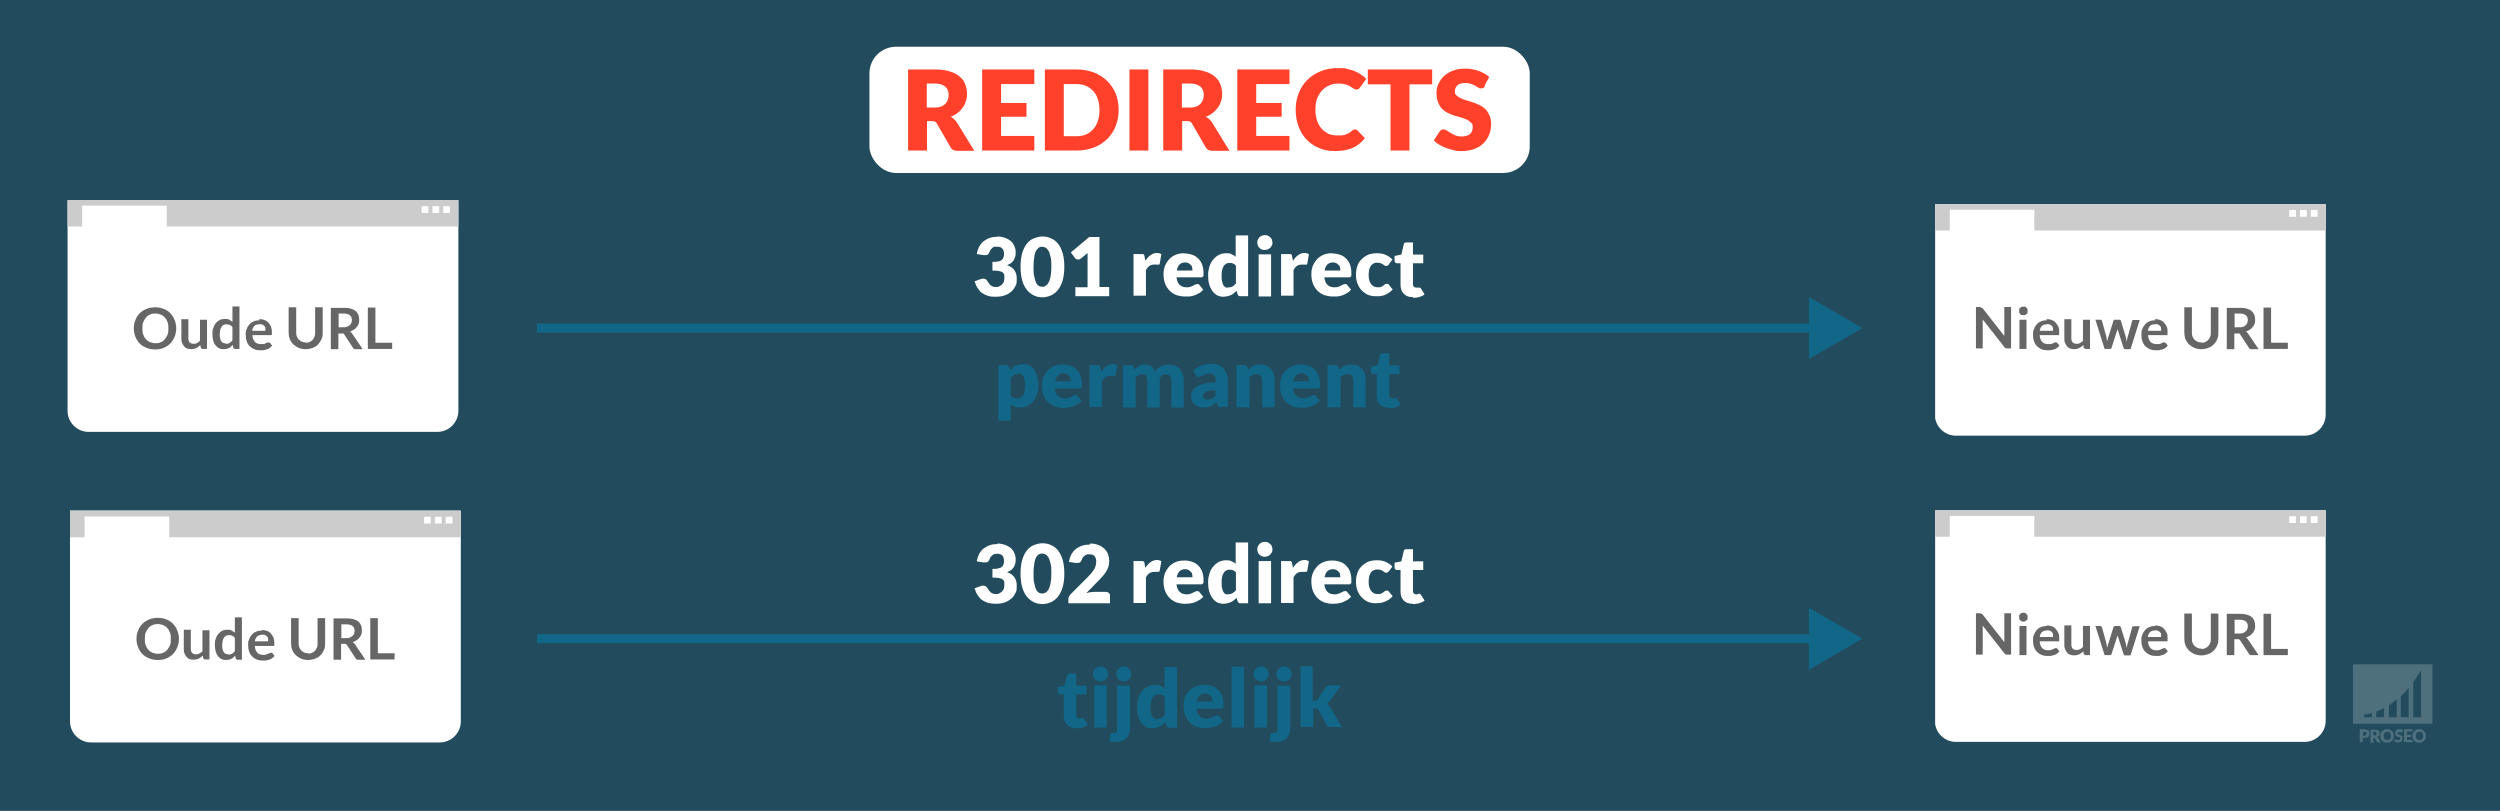 <?xml version="1.0" encoding="UTF-8"?> <svg xmlns="http://www.w3.org/2000/svg" xmlns:xlink="http://www.w3.org/1999/xlink" id="Layer_1" version="1.1" viewBox="0 0 925 300"><rect x="0" y="0" width="925" height="300" fill="#333333" stroke="none"/><defs><style> .st0 { stroke: #126688; stroke-miterlimit: 10; stroke-width: 3.3px; } .st0, .st1 { fill: none; } .st2 { opacity: .5; } .st2, .st3 { fill: #126688; } .st2, .st4 { isolation: isolate; } .st5, .st4 { fill: #fff; } .st6, .st4 { opacity: .2; } .st7 { clip-path: url(#clippath-1); } .st8 { fill: #666; } .st9 { clip-path: url(#clippath-3); } .st10 { fill: #ccc; } .st11 { clip-path: url(#clippath-2); } .st12 { clip-path: url(#clippath); } .st13 { fill: #ff412b; } </style><clipPath id="clippath"><rect class="st1" x="25" y="74.1" width="144.6" height="85.7"></rect></clipPath><clipPath id="clippath-1"><rect class="st1" x="716" y="75.5" width="144.6" height="85.7"></rect></clipPath><clipPath id="clippath-2"><rect class="st1" x="25.9" y="189" width="144.6" height="85.7"></rect></clipPath><clipPath id="clippath-3"><rect class="st1" x="716" y="188.8" width="144.6" height="85.7"></rect></clipPath></defs><g id="bg"><rect class="st2" width="925" height="300"></rect></g><g id="watermerk"><g><path class="st4" d="M870.6,245.8v22h29.4v-22h-29.4ZM877.6,265.4h-2.9v-1s1.1,0,2.9-.6v1.6ZM882.1,265.4h-2.9v-2.1c.9-.3,1.9-.8,2.9-1.3v3.4ZM886.8,265.4h-2.9v-4.5c1-.6,1.9-1.3,2.9-2.1v6.5h0ZM891.2,265.4h-2.9v-7.8c1-.9,2-1.9,2.9-3v10.9h0ZM895.8,265.4h-2.9v-13c1-1.4,2-2.9,2.9-4.5v17.5Z"></path><g class="st6"><path class="st5" d="M874.8,269.9c.3,0,.6,0,.9.1.2,0,.4.2.6.3s.3.3.3.5,0,.4,0,.6,0,.5,0,.7c0,.2-.2.4-.3.5-.2.1-.4.3-.6.3s-.5.1-.9.1h-.6v1.6h-1.1v-4.8h1.7,0ZM874.8,272.2c.3,0,.5,0,.6-.2,0-.1.2-.3.2-.6s0-.2,0-.3c0,0,0-.2,0-.2,0,0-.2-.1-.3-.1h-1v1.5h.6Z"></path><path class="st5" d="M880.9,274.7h-1c-.2,0-.3,0-.4-.2l-.8-1.4s0-.1,0-.1h-.5v1.8h-1.1v-4.8h1.5c.3,0,.6,0,.9.1.2,0,.4.2.6.3s.3.3.3.4c0,.2,0,.4,0,.6v.4c0,.1,0,.3-.2.4,0,.1-.2.2-.3.3,0,0-.3.2-.4.2,0,0,0,0,.2.1,0,0,0,.1.2.2l1,1.7ZM878.6,272.1h.4c0,0,.2,0,.3-.2s0-.1,0-.2v-.3c0-.2,0-.4-.2-.5,0-.1-.3-.2-.6-.2h-.4v1.4h.4Z"></path><path class="st5" d="M885.7,272.3c0,.3,0,.7-.2,1,0,.3-.3.6-.5.8-.2.2-.5.4-.8.5s-.6.2-1,.2-.7,0-1-.2c-.3-.1-.6-.3-.8-.5s-.4-.5-.5-.8-.2-.6-.2-1,0-.7.2-1c0-.3.3-.6.5-.8s.5-.4.8-.5.6-.2,1-.2.7,0,1,.2c.3.1.6.3.8.5s.4.5.5.8.2.6.2,1ZM884.6,272.3v-.6c0-.2,0-.3-.3-.5,0-.1-.3-.2-.4-.3-.2,0-.4-.1-.6-.1s-.4,0-.6.1c-.2,0-.3.2-.4.3,0,.1-.2.3-.3.5s0,.4,0,.6v.6c0,.2,0,.3.3.5,0,.1.3.2.4.3.2,0,.4.1.6.1s.4,0,.6-.1c.2,0,.3-.2.4-.3,0-.1.2-.3.3-.5v-.6Z"></path><path class="st5" d="M888.7,270.9h0c0,.2,0,.1,0,.1h-.2s0,0-.2-.1c0,0-.2,0-.2-.1h-.3c-.2,0-.4,0-.5.1s-.2.2-.2.4v.2s0,.1.2.2c0,0,.2,0,.3.1s.3,0,.4.1c0,0,.3.1.4.2,0,0,.2.1.3.2,0,0,.2.2.2.4v.5c0,.2,0,.4,0,.6,0,.2-.2.4-.3.5s-.3.3-.5.3-.5.1-.7.1h-.5c-.2,0-.3,0-.4-.1,0,0-.3-.1-.4-.2,0,0-.2-.2-.3-.3l.3-.5h.4q.1,0,.2.1s.2,0,.3.1h.4c.2,0,.4,0,.5-.1,0,0,.2-.2.2-.4v-.3s0-.1-.2-.2c0,0-.2,0-.3-.1,0,0-.3,0-.4-.1,0,0-.3,0-.4-.2s-.2-.1-.3-.2-.2-.2-.2-.4v-.6c0-.3,0-.4,0-.5,0-.2.2-.3.3-.5,0-.1.3-.2.5-.3s.4-.1.7-.1h.4c0,0,.3,0,.4.1,0,0,.2,0,.3.2,0,0,.2.1.3.2l-.3.5h0Z"></path><path class="st5" d="M890.6,270.8v1.1h1.5v.8h-1.5v1.1h2v.8h-3.1v-4.8h3.1v.8h-2v.2Z"></path><path class="st5" d="M897.6,272.3c0,.3,0,.7-.2,1,0,.3-.3.6-.5.8-.2.2-.5.4-.8.5s-.6.2-1,.2-.7,0-1-.2c-.3-.1-.6-.3-.8-.5s-.4-.5-.5-.8-.2-.6-.2-1,0-.7.2-1c0-.3.3-.6.5-.8s.5-.4.8-.5.6-.2,1-.2.7,0,1,.2c.3.1.6.3.8.5s.4.5.5.8.2.6.2,1ZM896.5,272.3v-.6c0-.2,0-.3-.3-.5,0-.1-.3-.2-.4-.3-.2,0-.4-.1-.6-.1s-.4,0-.6.1c-.2,0-.3.2-.4.3,0,.1-.2.3-.3.5s0,.4,0,.6v.6c0,.2,0,.3.3.5,0,.1.3.2.4.3.2,0,.4.1.6.1s.4,0,.6-.1c.2,0,.3-.2.4-.3,0-.1.2-.3.3-.5v-.6Z"></path></g></g></g><g><g class="st12"><g><path class="st5" d="M152.5,114c.4.4.4,1.1,0,1.5s-1.1.4-1.5,0-.4-1.1,0-1.5,1.1-.4,1.5,0h0"></path><path class="st5" d="M161.8,159.8H32.8c-4.3,0-7.8-3.5-7.8-7.8v-78h144.6v78c0,4.3-3.5,7.8-7.8,7.8"></path><polygon class="st10" points="25 74.1 25 83.8 30.4 83.8 30.4 76.1 61.7 76.1 61.7 83.8 169.6 83.8 169.6 74.1 25 74.1"></polygon><rect class="st5" x="156" y="76.3" width="2.5" height="2.5"></rect><rect class="st5" x="160" y="76.3" width="2.5" height="2.5"></rect><rect class="st5" x="164" y="76.3" width="2.5" height="2.5"></rect></g></g><g><path class="st8" d="M65.2,121.5c0,1.1-.2,2.2-.6,3.1-.4,1-.9,1.8-1.6,2.5-.7.7-1.5,1.2-2.4,1.6s-2,.6-3.2.6-2.2-.2-3.2-.6c-1-.4-1.8-.9-2.5-1.6s-1.2-1.5-1.6-2.5c-.4-1-.6-2-.6-3.1s.2-2.2.6-3.1c.4-1,.9-1.8,1.6-2.5.7-.7,1.5-1.2,2.5-1.6s2-.6,3.2-.6,2.2.2,3.2.6,1.8.9,2.4,1.6c.7.7,1.2,1.5,1.6,2.5s.6,2,.6,3.1ZM62.3,121.5c0-.8,0-1.6-.3-2.3s-.5-1.2-1-1.7c-.4-.5-.9-.8-1.5-1.1-.6-.2-1.3-.4-2-.4s-1.4,0-2,.4c-.6.2-1.1.6-1.5,1.1s-.7,1-1,1.7-.3,1.4-.3,2.3,0,1.6.3,2.3.5,1.2,1,1.7c.4.5.9.8,1.5,1.1.6.2,1.3.4,2,.4s1.4,0,2-.4c.6-.2,1.1-.6,1.5-1.1s.7-1,1-1.7.3-1.4.3-2.3Z"></path><path class="st8" d="M69.7,118.3v6.9c0,.7.2,1.2.5,1.5s.8.5,1.4.5.9,0,1.3-.3c.4-.2.8-.5,1.1-.8v-7.8h2.6v10.8h-1.6c-.3,0-.6-.2-.7-.5l-.2-.9c-.2.2-.5.4-.7.6s-.5.3-.8.5c-.3.1-.6.2-.9.3-.3,0-.7.1-1,.1-.6,0-1.1-.1-1.6-.3s-.8-.5-1.1-.9-.5-.8-.7-1.3-.2-1.1-.2-1.7v-6.9h2.6v.2Z"></path><path class="st8" d="M87,129.1c-.3,0-.6-.2-.7-.5l-.2-1c-.2.3-.5.5-.7.7s-.5.4-.8.5-.6.3-.9.3-.7.1-1.1.1c-.6,0-1.1-.1-1.6-.4-.5-.2-.9-.6-1.3-1.1s-.6-1-.8-1.7c-.2-.7-.3-1.5-.3-2.4s0-1.5.3-2.2c.2-.7.5-1.3.9-1.8s.9-.9,1.5-1.2,1.2-.4,1.9-.4,1.1,0,1.6.3c.4.2.8.5,1.2.8v-5.7h2.6v15.7h-1.6ZM83.5,127.2c.5,0,1,0,1.4-.3.4-.2.7-.5,1.1-1v-4.9c-.3-.4-.6-.6-1-.8-.3,0-.7-.2-1.1-.2s-.8,0-1.1.2c-.3,0-.6.4-.8.7-.2.3-.4.7-.5,1.1,0,.5-.2,1-.2,1.6s0,1.2.2,1.6c0,.4.2.8.4,1.1.2.3.4.5.7.6.3,0,.6.2.9.2h0Z"></path><path class="st8" d="M95.9,118.1c.7,0,1.3,0,1.9.3.6.2,1.1.5,1.5,1,.4.4.7.9,1,1.5.2.6.3,1.3.3,2.1s0,.4,0,.5v.3l-.2.2h-7c0,1.1.4,1.9.9,2.5.5.5,1.2.8,2.1.8s.8,0,1.1,0,.6-.2.8-.3c.2,0,.4-.2.6-.3.2,0,.3,0,.5,0h.3l.2.2.8,1c-.3.3-.6.6-1,.9s-.7.4-1.1.5-.8.2-1.2.3h-1.2c-.8,0-1.5-.1-2.1-.4-.6-.2-1.2-.6-1.7-1.1-.5-.5-.9-1.1-1.1-1.8-.3-.7-.4-1.6-.4-2.5s0-1.4.4-2.1c.2-.7.6-1.2,1-1.7s1-.9,1.6-1.1c.6-.3,1.4-.4,2.2-.4l-.2-.2ZM95.9,120c-.8,0-1.4.2-1.8.6s-.7,1-.8,1.8h4.9c0-.3,0-.7,0-1,0-.3-.2-.6-.4-.8s-.4-.4-.7-.5c-.3,0-.6-.2-1-.2h0Z"></path><path class="st8" d="M113.1,126.8c.5,0,1,0,1.5-.3.4-.2.8-.4,1.1-.8.3-.3.5-.7.7-1.2s.2-1,.2-1.6v-9.2h2.8v9.2c0,.9,0,1.7-.4,2.5s-.7,1.4-1.3,2c-.5.6-1.2,1-2,1.3s-1.7.5-2.6.5-1.9-.2-2.6-.5-1.4-.8-2-1.3c-.5-.6-1-1.2-1.3-2s-.4-1.6-.4-2.5v-9.2h2.8v9.1c0,.6,0,1.1.2,1.6s.4.9.7,1.2.7.6,1.1.8c.4.2.9.3,1.5.3h0Z"></path><path class="st8" d="M125.2,123.2v6h-2.8v-15.3h4.7c1,0,1.9,0,2.7.3.7.2,1.4.5,1.8.9.5.4.8.9,1,1.4s.3,1.1.3,1.8,0,1-.2,1.5-.4.9-.7,1.2c-.3.4-.6.7-1.1,1-.4.3-.9.5-1.4.7.4.2.7.5.9.9l3.8,5.6h-2.6c-.2,0-.5,0-.6-.1-.2,0-.3-.2-.4-.4l-3.2-4.9c0-.2-.3-.3-.4-.4s-.4,0-.6,0h-1.2ZM125.2,121.1h1.8c.5,0,1,0,1.4-.2s.7-.3,1-.6c.3-.2.4-.5.6-.8.1-.3.2-.7.2-1.1,0-.8-.3-1.4-.8-1.8s-1.3-.6-2.3-.6h-1.8v5.1h0Z"></path><path class="st8" d="M139,126.8h6.1v2.3h-9v-15.3h2.8v12.9h0Z"></path></g></g><g class="st7"><g><path class="st5" d="M843.5,115.4c.4.4.4,1.1,0,1.5s-1.1.4-1.5,0-.4-1.1,0-1.5,1.1-.4,1.5,0h0"></path><path class="st5" d="M852.8,161.2h-129.1c-4.3,0-7.8-3.5-7.8-7.8v-78h144.6v78c0,4.3-3.5,7.8-7.8,7.8"></path><polygon class="st10" points="716 75.5 716 85.3 721.4 85.3 721.4 77.6 752.7 77.6 752.7 85.3 860.6 85.3 860.6 75.5 716 75.5"></polygon><rect class="st5" x="847" y="77.7" width="2.5" height="2.5"></rect><rect class="st5" x="851" y="77.7" width="2.5" height="2.5"></rect><rect class="st5" x="855" y="77.7" width="2.5" height="2.5"></rect></g></g><g><path class="st8" d="M733,113.9h.2s0,0,.2,0,0,0,.2.2l8,10.2v-10.7h2.5v15.3h-1.5c-.2,0-.4,0-.6-.1,0,0-.3-.2-.4-.4l-8-10.2v10.7h-2.5v-15.3h1.8v.2Z"></path><path class="st8" d="M750.2,115.1c0,.2,0,.4,0,.6,0,.2-.2.4-.4.5s-.3.3-.5.4c-.2,0-.4,0-.7,0s-.4,0-.6,0-.4-.2-.5-.4c0,0-.3-.3-.4-.5,0-.2,0-.4,0-.6s0-.5,0-.7c0-.2.2-.4.4-.5,0,0,.3-.3.5-.4.2,0,.4,0,.6,0s.5,0,.7,0c.2,0,.4.2.5.4s.3.3.4.5c0,.2,0,.4,0,.7ZM749.8,118.3v10.8h-2.6v-10.8h2.6Z"></path><path class="st8" d="M757.2,118.1c.7,0,1.3,0,1.9.3.6.2,1.1.5,1.5,1,.4.4.7.9,1,1.5s.3,1.3.3,2.1,0,.4,0,.5v.3s0,0-.2.2-.2,0-.3,0h-6.7c0,1.1.4,1.9.9,2.5.5.5,1.2.8,2.1.8s.8,0,1.1,0,.6-.2.8-.3c.2,0,.4-.2.6-.3s.3,0,.5,0h.3s0,0,.2.2l.8,1c-.3.3-.6.6-1,.9s-.7.4-1.1.5l-1.2.3h-1.2c-.8,0-1.5-.1-2.1-.4-.6-.2-1.2-.6-1.7-1.1-.5-.5-.9-1.1-1.1-1.8-.3-.7-.4-1.6-.4-2.5s0-1.4.4-2.1c.2-.7.6-1.2,1-1.7s1-.9,1.6-1.1c.6-.3,1.4-.4,2.2-.4l-.2-.2ZM757.3,120c-.8,0-1.4.2-1.8.6-.4.4-.7,1-.8,1.8h4.9c0-.3,0-.7,0-1,0-.3-.2-.6-.4-.8-.2-.2-.4-.4-.7-.5s-.6-.2-1-.2h-.1Z"></path><path class="st8" d="M766.4,118.3v6.9c0,.7.2,1.2.5,1.5s.8.5,1.4.5.9,0,1.3-.3c.4-.2.8-.5,1.1-.8v-7.8h2.6v10.8h-1.6c-.3,0-.6-.2-.7-.5l-.2-.9c-.2.2-.5.4-.7.6s-.5.3-.8.5c-.3.1-.6.2-.9.3-.3,0-.7.1-1,.1-.6,0-1.1-.1-1.6-.3s-.8-.5-1.1-.9-.5-.8-.7-1.3-.2-1.1-.2-1.7v-6.9h2.6v.2Z"></path><path class="st8" d="M774.8,118.3h2.1c.2,0,.4,0,.5,0,0,0,.2.2.3.3l1.6,5.8c0,.3.2.6.2.9s0,.6.2.9c0-.3.2-.6.2-.9s.2-.6.3-.9l1.8-5.8c0,0,0-.3.3-.3s.3,0,.4,0h1.2c.2,0,.3,0,.5,0,0,0,.2.2.3.3l1.8,5.9c0,.3.2.6.2.9s0,.6.2.9c0-.3,0-.6.2-.9,0-.3,0-.6.2-.9l1.6-5.8c0,0,0-.3.3-.3s.3,0,.5,0h2l-3.4,10.8h-2.1c-.2,0-.4-.2-.5-.5l-2-6.3c0-.2,0-.4-.2-.6s0-.4,0-.6c0,.2,0,.4,0,.6,0,.2,0,.4-.2.6l-2,6.2c0,.3-.3.5-.6.5h-2l-3.4-10.8h-.3Z"></path><path class="st8" d="M797.3,118.1c.7,0,1.3,0,1.9.3.6.2,1.1.5,1.5,1,.4.4.7.9,1,1.5s.3,1.3.3,2.1,0,.4,0,.5v.3s0,0-.2.2-.2,0-.3,0h-6.7c0,1.1.4,1.9.9,2.5.5.5,1.2.8,2.1.8s.8,0,1.1,0,.6-.2.8-.3c.2,0,.4-.2.6-.3s.3,0,.5,0h.3s0,0,.2.2l.8,1c-.3.3-.6.6-1,.9s-.7.4-1.1.5l-1.2.3h-1.2c-.8,0-1.5-.1-2.1-.4-.6-.2-1.2-.6-1.7-1.1-.5-.5-.9-1.1-1.1-1.8-.3-.7-.4-1.6-.4-2.5s0-1.4.4-2.1c.2-.7.6-1.2,1-1.7s1-.9,1.6-1.1c.6-.3,1.4-.4,2.2-.4l-.2-.2ZM797.3,120c-.8,0-1.4.2-1.8.6-.4.4-.7,1-.8,1.8h4.9c0-.3,0-.7,0-1,0-.3-.2-.6-.4-.8-.2-.2-.4-.4-.7-.5s-.6-.2-1-.2h-.1Z"></path><path class="st8" d="M814.5,126.8c.5,0,1,0,1.5-.3.4-.2.8-.4,1.1-.8s.5-.7.7-1.2.2-1,.2-1.6v-9.2h2.8v9.2c0,.9,0,1.7-.4,2.5-.3.8-.7,1.4-1.3,2s-1.2,1-2,1.3-1.7.5-2.6.5-1.9-.2-2.6-.5-1.4-.8-2-1.3c-.5-.6-1-1.2-1.3-2s-.4-1.6-.4-2.5v-9.2h2.8v9.1c0,.6,0,1.1.2,1.6s.4.9.7,1.2.7.6,1.1.8.9.3,1.5.3h0Z"></path><path class="st8" d="M826.7,123.2v6h-2.8v-15.3h4.7c1,0,1.9,0,2.7.3.7.2,1.4.5,1.8.9.5.4.8.9,1,1.4s.3,1.1.3,1.8,0,1-.2,1.5-.4.9-.7,1.2c-.3.4-.6.7-1.1,1s-.9.5-1.4.7c.4.2.7.5.9.9l3.8,5.6h-2.6c-.2,0-.5,0-.6-.1-.2,0-.3-.2-.4-.4l-3.2-4.9c0-.2-.3-.3-.4-.4s-.4,0-.6,0h-1.2ZM826.7,121.1h1.8c.5,0,1,0,1.4-.2.4,0,.7-.3,1-.6.3-.2.4-.5.6-.8,0-.3.2-.7.2-1.1,0-.8-.3-1.4-.8-1.8s-1.3-.6-2.3-.6h-1.8v5.1h-.1Z"></path><path class="st8" d="M840.4,126.8h6.1v2.3h-9v-15.3h2.8v12.9h.1Z"></path></g><g class="st11"><g><path class="st5" d="M153.4,228.9c.4.4.4,1.1,0,1.5s-1.1.4-1.5,0-.4-1.1,0-1.5,1.1-.4,1.5,0h0"></path><path class="st5" d="M162.7,274.7H33.7c-4.3,0-7.8-3.5-7.8-7.8v-78h144.6v78c0,4.3-3.5,7.8-7.8,7.8"></path><polygon class="st10" points="25.9 189 25.9 198.8 31.3 198.8 31.3 191.1 62.6 191.1 62.6 198.8 170.5 198.8 170.5 189 25.9 189"></polygon><rect class="st5" x="156.9" y="191.2" width="2.5" height="2.5"></rect><rect class="st5" x="160.9" y="191.2" width="2.5" height="2.5"></rect><rect class="st5" x="164.9" y="191.2" width="2.5" height="2.5"></rect></g></g><g><path class="st8" d="M66.2,236.4c0,1.1-.2,2.2-.6,3.1-.4,1-.9,1.8-1.6,2.5-.7.7-1.5,1.2-2.4,1.6s-2,.6-3.2.6-2.2-.2-3.2-.6c-1-.4-1.8-.9-2.5-1.6-.7-.7-1.2-1.5-1.6-2.5-.4-1-.6-2-.6-3.1s.2-2.2.6-3.1c.4-1,.9-1.8,1.6-2.5.7-.7,1.5-1.2,2.5-1.6,1-.4,2-.6,3.2-.6s2.2.2,3.2.6,1.8.9,2.4,1.6c.7.7,1.2,1.5,1.6,2.5s.6,2,.6,3.1ZM63.2,236.4c0-.8,0-1.6-.3-2.3s-.5-1.2-1-1.7c-.4-.5-.9-.8-1.5-1.1-.6-.2-1.3-.4-2-.4s-1.4.1-2,.4c-.6.2-1.1.6-1.5,1.1s-.7,1-1,1.7-.3,1.4-.3,2.3,0,1.6.3,2.3.5,1.2,1,1.7c.4.5.9.8,1.5,1.1.6.2,1.3.4,2,.4s1.4-.1,2-.4c.6-.2,1.1-.6,1.5-1.1s.7-1,1-1.7.3-1.4.3-2.3Z"></path><path class="st8" d="M70.6,233.2v6.9c0,.7.2,1.2.5,1.5s.8.5,1.4.5.9-.1,1.3-.3.8-.5,1.1-.8v-7.8h2.6v10.8h-1.6c-.3,0-.6-.2-.7-.5l-.2-.9c-.2.2-.5.4-.7.6-.2.2-.5.3-.8.5-.3.1-.6.2-.9.3-.3,0-.7.1-1,.1-.6,0-1.1-.1-1.6-.3s-.8-.5-1.1-.9-.5-.8-.7-1.3-.2-1.1-.2-1.7v-6.9h2.6v.2Z"></path><path class="st8" d="M87.9,244.1c-.3,0-.6-.2-.7-.5l-.2-1c-.2.3-.5.5-.7.7s-.5.4-.8.5-.6.3-.9.3-.7.1-1.1.1c-.6,0-1.1-.1-1.6-.4-.5-.2-.9-.6-1.3-1.1s-.6-1-.8-1.7c-.2-.7-.3-1.5-.3-2.4s0-1.5.3-2.2c.2-.7.5-1.3.9-1.8s.9-.9,1.5-1.2,1.2-.4,1.9-.4,1.1,0,1.6.3c.4.2.8.5,1.2.8v-5.7h2.6v15.7h-1.6ZM84.4,242.2c.5,0,1-.1,1.4-.3s.7-.5,1.1-1v-4.9c-.3-.4-.6-.6-1-.8-.3-.1-.7-.2-1.1-.2s-.8,0-1.1.2c-.3.1-.6.4-.8.7-.2.3-.4.7-.5,1.1,0,.5-.2,1-.2,1.6s0,1.2.2,1.6c0,.4.2.8.4,1.1.2.3.4.5.7.6.3.1.6.2.9.2h0Z"></path><path class="st8" d="M96.8,233.1c.7,0,1.3.1,1.9.3s1.1.5,1.5,1c.4.4.7.9,1,1.5.2.6.3,1.3.3,2.1s0,.4,0,.5v.3s0,.1-.2.2h-7c0,1.1.4,1.9.9,2.5.5.5,1.2.8,2.1.8s.8,0,1.1-.1.6-.2.8-.3c.2-.1.4-.2.6-.3.2,0,.3-.1.5-.1h.3s0,.1.2.2l.8,1c-.3.3-.6.6-1,.9s-.7.4-1.1.5-.8.2-1.2.3h-1.2c-.8,0-1.5-.1-2.1-.4-.6-.2-1.2-.6-1.7-1.1s-.9-1.1-1.1-1.8c-.3-.7-.4-1.6-.4-2.5s0-1.4.4-2.1c.2-.7.6-1.2,1-1.7s1-.9,1.6-1.1c.6-.3,1.4-.4,2.2-.4l-.2-.2ZM96.9,234.9c-.8,0-1.4.2-1.8.6-.4.4-.7,1-.8,1.8h4.9c0-.3,0-.7,0-1,0-.3-.2-.6-.4-.8-.2-.2-.4-.4-.7-.5-.3-.1-.6-.2-1-.2h0Z"></path><path class="st8" d="M114,241.8c.5,0,1,0,1.5-.3.4-.2.8-.4,1.1-.8.3-.3.5-.7.7-1.2s.2-1,.2-1.6v-9.2h2.8v9.2c0,.9,0,1.7-.4,2.5s-.7,1.4-1.3,2c-.5.6-1.2,1-2,1.3s-1.7.5-2.6.5-1.9-.2-2.6-.5-1.4-.8-2-1.3c-.5-.6-1-1.2-1.3-2s-.4-1.6-.4-2.5v-9.2h2.8v9.1c0,.6,0,1.1.2,1.6s.4.9.7,1.2.7.6,1.1.8.9.3,1.5.3h0Z"></path><path class="st8" d="M126.2,238.1v6h-2.8v-15.3h4.7c1,0,1.9.1,2.7.3.7.2,1.4.5,1.8.9.5.4.8.9,1,1.4s.3,1.1.3,1.8,0,1-.2,1.5-.4.9-.7,1.2c-.3.4-.6.7-1.1,1-.4.3-.9.5-1.4.7.4.2.7.5.9.9l3.8,5.6h-2.6c-.2,0-.5,0-.6-.1-.2,0-.3-.2-.4-.4l-3.2-4.9c-.1-.2-.3-.3-.4-.4s-.4-.1-.6-.1h-1.2ZM126.2,236.1h1.8c.5,0,1,0,1.4-.2s.7-.3,1-.6c.3-.2.4-.5.6-.8.1-.3.2-.7.2-1.1,0-.8-.3-1.4-.8-1.8-.5-.4-1.3-.6-2.3-.6h-1.8v5.1h0Z"></path><path class="st8" d="M139.9,241.7h6.1v2.3h-9v-15.3h2.8v12.9h0Z"></path></g><g class="st9"><g><path class="st5" d="M843.5,228.7c.4.4.4,1.1,0,1.5s-1.1.4-1.5,0-.4-1.1,0-1.5,1.1-.4,1.5,0h0"></path><path class="st5" d="M852.8,274.5h-129.1c-4.3,0-7.8-3.5-7.8-7.8v-78h144.6v78c0,4.3-3.5,7.8-7.8,7.8"></path><polygon class="st10" points="716 188.8 716 198.6 721.4 198.6 721.4 190.9 752.7 190.9 752.7 198.6 860.6 198.6 860.6 188.8 716 188.8"></polygon><rect class="st5" x="847" y="191" width="2.5" height="2.5"></rect><rect class="st5" x="851" y="191" width="2.5" height="2.5"></rect><rect class="st5" x="855" y="191" width="2.5" height="2.5"></rect></g></g><g><path class="st8" d="M733,227.1h.2s0,0,.2.1,0,.1.2.2l8,10.2v-10.7h2.5v15.3h-1.5c-.2,0-.4,0-.6-.1,0,0-.3-.2-.4-.4l-8-10.2v10.7h-2.5v-15.3h1.8v.2Z"></path><path class="st8" d="M750.2,228.4c0,.2,0,.4,0,.6,0,.2-.2.4-.4.5s-.3.3-.5.4c-.2,0-.4.1-.7.1s-.4,0-.6-.1-.4-.2-.5-.4c0-.1-.3-.3-.4-.5,0-.2,0-.4,0-.6s0-.5,0-.7c0-.2.2-.4.4-.5,0-.1.3-.3.5-.4.2,0,.4-.1.6-.1s.5,0,.7.1c.2,0,.4.2.5.4s.3.3.4.5c0,.2,0,.4,0,.7ZM749.8,231.6v10.8h-2.6v-10.8h2.6Z"></path><path class="st8" d="M757.2,231.4c.7,0,1.3.1,1.9.3.6.2,1.1.5,1.5,1,.4.4.7.9,1,1.5s.3,1.3.3,2.1,0,.4,0,.5v.3s0,.1-.2.2-.2,0-.3,0h-6.7c0,1.1.4,1.9.9,2.5.5.5,1.2.8,2.1.8s.8,0,1.1-.1.6-.2.8-.3.4-.2.6-.3.3-.1.5-.1h.3s0,.1.2.2l.8,1c-.3.3-.6.6-1,.9s-.7.4-1.1.5l-1.2.3h-1.2c-.8,0-1.5-.1-2.1-.4-.6-.2-1.2-.6-1.7-1.1s-.9-1.1-1.1-1.8c-.3-.7-.4-1.6-.4-2.5s0-1.4.4-2.1c.2-.7.6-1.2,1-1.7s1-.9,1.6-1.1c.6-.3,1.4-.4,2.2-.4l-.2-.2ZM757.3,233.3c-.8,0-1.4.2-1.8.6-.4.4-.7,1-.8,1.8h4.9c0-.3,0-.7,0-1,0-.3-.2-.6-.4-.8s-.4-.4-.7-.5-.6-.2-1-.2h-.1Z"></path><path class="st8" d="M766.4,231.6v6.9c0,.7.2,1.2.5,1.5s.8.5,1.4.5.9-.1,1.3-.3c.4-.2.8-.5,1.1-.8v-7.8h2.6v10.8h-1.6c-.3,0-.6-.2-.7-.5l-.2-.9c-.2.2-.5.4-.7.6-.2.2-.5.3-.8.5-.3.1-.6.2-.9.3-.3,0-.7.1-1,.1-.6,0-1.1-.1-1.6-.3s-.8-.5-1.1-.9-.5-.8-.7-1.3-.2-1.1-.2-1.7v-6.9h2.6v.2Z"></path><path class="st8" d="M774.8,231.6h2.1c.2,0,.4,0,.5.1,0,0,.2.2.3.3l1.6,5.8c0,.3.2.6.2.9s0,.6.2.9c0-.3.2-.6.2-.9s.2-.6.3-.9l1.8-5.8c0-.1,0-.3.3-.3s.3-.1.4-.1h1.2c.2,0,.3,0,.5.1,0,0,.2.2.3.3l1.8,5.9c0,.3.2.6.2.9s0,.6.2.9c0-.3,0-.6.2-.9,0-.3,0-.6.2-.9l1.6-5.8c0-.1,0-.3.3-.3s.3-.1.5-.1h2l-3.4,10.8h-2.1c-.2,0-.4-.2-.5-.5l-2-6.3c0-.2,0-.4-.2-.6s0-.4,0-.6c0,.2,0,.4,0,.6,0,.2,0,.4-.2.6l-2,6.2c0,.3-.3.5-.6.5h-2l-3.4-10.8h-.3Z"></path><path class="st8" d="M797.3,231.4c.7,0,1.3.1,1.9.3.6.2,1.1.5,1.5,1,.4.4.7.9,1,1.5s.3,1.3.3,2.1,0,.4,0,.5v.3s0,.1-.2.2-.2,0-.3,0h-6.7c0,1.1.4,1.9.9,2.5.5.5,1.2.8,2.1.8s.8,0,1.1-.1.6-.2.8-.3.4-.2.6-.3.3-.1.5-.1h.3s0,.1.2.2l.8,1c-.3.3-.6.6-1,.9s-.7.4-1.1.5l-1.2.3h-1.2c-.8,0-1.5-.1-2.1-.4-.6-.2-1.2-.6-1.7-1.1s-.9-1.1-1.1-1.8c-.3-.7-.4-1.6-.4-2.5s0-1.4.4-2.1c.2-.7.6-1.2,1-1.7s1-.9,1.6-1.1c.6-.3,1.4-.4,2.2-.4l-.2-.2ZM797.3,233.3c-.8,0-1.4.2-1.8.6-.4.4-.7,1-.8,1.8h4.9c0-.3,0-.7,0-1,0-.3-.2-.6-.4-.8s-.4-.4-.7-.5-.6-.2-1-.2h-.1Z"></path><path class="st8" d="M814.5,240.1c.5,0,1,0,1.5-.3.4-.2.8-.4,1.1-.8s.5-.7.7-1.2.2-1,.2-1.6v-9.2h2.8v9.2c0,.9,0,1.7-.4,2.5-.3.8-.7,1.4-1.3,2s-1.2,1-2,1.3-1.7.5-2.6.5-1.9-.2-2.6-.5-1.4-.8-2-1.3c-.5-.6-1-1.2-1.3-2s-.4-1.6-.4-2.5v-9.2h2.8v9.1c0,.6,0,1.1.2,1.6s.4.9.7,1.2.7.6,1.1.8.9.3,1.5.3h0Z"></path><path class="st8" d="M826.7,236.4v6h-2.8v-15.3h4.7c1,0,1.9.1,2.7.3.7.2,1.4.5,1.8.9.5.4.8.9,1,1.4s.3,1.1.3,1.8,0,1-.2,1.5-.4.9-.7,1.2c-.3.4-.6.7-1.1,1s-.9.5-1.4.7c.4.2.7.5.9.9l3.8,5.6h-2.6c-.2,0-.5,0-.6-.1-.2,0-.3-.2-.4-.4l-3.2-4.9c0-.2-.3-.3-.4-.4s-.4-.1-.6-.1h-1.2ZM826.7,234.4h1.8c.5,0,1,0,1.4-.2.4-.1.7-.3,1-.6.3-.2.4-.5.6-.8,0-.3.2-.7.2-1.1,0-.8-.3-1.4-.8-1.8-.5-.4-1.3-.6-2.3-.6h-1.8v5.1h-.1Z"></path><path class="st8" d="M840.4,240.1h6.1v2.3h-9v-15.3h2.8v12.9h.1Z"></path></g><g><path class="st5" d="M369,87.5c1.1,0,2,.2,2.9.5.8.3,1.5.7,2.1,1.2s1,1.1,1.3,1.8c.3.7.5,1.4.5,2.2s0,1.3-.2,1.8-.3,1-.6,1.4-.6.7-1,1-.9.5-1.4.7c2.4.8,3.6,2.5,3.6,4.9s-.2,2.2-.6,3c-.4.9-1,1.6-1.7,2.1-.7.6-1.5,1-2.5,1.3-.9.3-1.9.4-2.9.4s-2,0-2.8-.3c-.8-.2-1.5-.6-2.2-1s-1.2-1.1-1.7-1.8c-.5-.7-.9-1.6-1.2-2.6l2.1-.8c.2,0,.4,0,.5-.2h.5c.3,0,.6,0,.9.2.3,0,.4.3.6.5.5.8.9,1.4,1.4,1.8s1.1.6,1.8.6,1,0,1.4-.3c.4-.2.7-.4,1-.7.3-.3.4-.6.6-.9.1-.4.2-.7.2-1.1v-1.3c0-.4-.2-.7-.5-1s-.8-.5-1.4-.6-1.4-.2-2.5-.2v-3.2c.9,0,1.6,0,2.2-.2.6,0,1-.3,1.3-.6s.5-.5.6-.9c.1-.3.2-.7.2-1.2,0-.9-.2-1.5-.6-2s-1-.7-1.9-.7-.7,0-1,0-.6.2-.8.4-.4.4-.6.6-.3.5-.4.8c-.2.4-.4.8-.6,1s-.6.3-1,.3-.2,0-.3,0h-.4l-2.5-.4c.2-1.1.5-2,.9-2.8.5-.8,1-1.5,1.7-2s1.4-.9,2.3-1.2,1.8-.4,2.8-.4v-.2Z"></path><path class="st5" d="M393.8,98.7c0,1.9-.2,3.6-.6,5s-1,2.6-1.7,3.5-1.6,1.6-2.6,2.1c-1,.4-2.1.7-3.2.7s-2.2-.2-3.2-.7-1.8-1.1-2.6-2.1-1.3-2.1-1.7-3.5c-.4-1.4-.6-3.1-.6-5s.2-3.6.6-5,1-2.6,1.7-3.5,1.6-1.6,2.6-2,2.1-.7,3.2-.7,2.2.2,3.2.7c1,.4,1.9,1.1,2.6,2s1.3,2.1,1.7,3.5c.4,1.4.6,3.1.6,5ZM389,98.7c0-1.5,0-2.7-.3-3.7s-.4-1.7-.8-2.3-.7-.9-1.1-1.1-.8-.3-1.2-.3-.8,0-1.2.3-.7.6-1,1.1-.6,1.3-.7,2.3c-.2,1-.3,2.2-.3,3.7s0,2.8.3,3.7c.2,1,.4,1.7.7,2.3.3.6.7.9,1,1.1s.8.3,1.2.3.8,0,1.2-.3.8-.6,1.1-1.1.6-1.3.8-2.3.3-2.2.3-3.7Z"></path><path class="st5" d="M398.2,106.3h4.2v-12.7l-2.5,2.1c-.2,0-.3.2-.5.3h-.5c-.3,0-.5,0-.7-.2-.2,0-.4-.2-.5-.4l-1.5-2,6.8-5.7h3.8v18.5h3.6v3.4h-12.5v-3.4h.3Z"></path><path class="st5" d="M419.4,109.6v-15.6h3.4c.2,0,.3,0,.4.2.1,0,.2.2.2.3s.1.3.1.5l.3,1.5c.6-.9,1.2-1.6,1.9-2.1s1.5-.8,2.3-.8,1.3.2,1.7.5l-.6,3.4c0,.2-.1.4-.2.4s-.3,0-.5,0h-1.5c-1.2,0-2.2.7-2.9,2v9.5h-4.7.1Z"></path><path class="st5" d="M438.4,93.8c1,0,2,.2,2.8.5.9.3,1.6.8,2.2,1.4s1.1,1.4,1.4,2.2.5,1.9.5,3,0,.6,0,.9,0,.4-.2.5-.2.2-.3.3h-9.5c.2,1.3.5,2.2,1.2,2.8.6.6,1.5.9,2.5.9s1,0,1.4-.2c.4,0,.7-.3,1-.4s.6-.3.8-.4.5-.2.8-.2.7,0,.8.4l1.4,1.7c-.5.5-1,1-1.6,1.3s-1.1.6-1.7.8-1.2.3-1.8.4c-.6,0-1.1,0-1.7,0-1.1,0-2.1-.2-3.1-.5-1-.4-1.8-.9-2.5-1.6s-1.3-1.6-1.7-2.6-.6-2.2-.6-3.6.2-2,.5-3c.4-.9.9-1.7,1.5-2.4s1.5-1.3,2.4-1.7c.9-.4,2-.6,3.2-.6h.3ZM438.5,97.1c-.9,0-1.6.3-2.1.8s-.8,1.2-1,2.2h5.8c0-.4,0-.7-.1-1.1,0-.4-.2-.7-.5-.9-.2-.3-.5-.5-.8-.7-.4-.2-.8-.3-1.3-.3Z"></path><path class="st5" d="M459,109.6c-.3,0-.5,0-.7-.2-.2,0-.3-.3-.4-.6l-.4-1.2c-.3.3-.6.6-1,.9-.3.3-.7.5-1.1.7s-.8.3-1.3.4-.9.2-1.5.2-1.6-.2-2.2-.5c-.7-.4-1.3-.9-1.8-1.6s-.9-1.5-1.2-2.5-.4-2.1-.4-3.4.2-2.2.5-3.2.8-1.9,1.4-2.6,1.3-1.3,2.1-1.7c.8-.4,1.7-.6,2.7-.6s1.5,0,2,.4c.6.2,1.1.5,1.5.9v-7.9h4.6v22.5h-2.9,0ZM454.3,106.3h.9c.3,0,.5-.2.8-.3.2,0,.4-.3.7-.5.2-.2.4-.4.6-.6v-6.6c-.4-.4-.7-.7-1.1-.8-.4-.2-.8-.2-1.3-.2s-.8,0-1.2.3-.7.4-.9.8-.5.9-.6,1.5c-.2.6-.2,1.3-.2,2.2s0,1.5.2,2.1c.1.6.3,1,.5,1.4.2.3.5.6.8.7s.6.2,1,.2l-.2-.2Z"></path><path class="st5" d="M470.8,89.8c0,.4,0,.7-.2,1s-.4.6-.6.9c-.3.2-.6.4-.9.6-.3,0-.7.2-1.1.2s-.7,0-1.1-.2c-.3,0-.6-.3-.9-.6-.3-.2-.5-.5-.6-.9-.1-.3-.2-.7-.2-1s0-.7.2-1.1c.1-.3.3-.6.6-.9s.5-.4.9-.6.7-.2,1.1-.2.8,0,1.1.2.6.3.9.6.5.5.6.9.2.7.2,1.1ZM470.3,94.1v15.6h-4.6v-15.6h4.6Z"></path><path class="st5" d="M474,109.6v-15.6h3.4c.2,0,.3,0,.4.2.1,0,.2.2.2.3s.1.3.1.5l.3,1.5c.6-.9,1.2-1.6,1.9-2.1s1.5-.8,2.3-.8,1.3.2,1.7.5l-.6,3.4c0,.2-.1.4-.2.4s-.3,0-.5,0h-1.5c-1.2,0-2.2.7-2.9,2v9.5h-4.7.1Z"></path><path class="st5" d="M493.1,93.8c1,0,2,.2,2.8.5.9.3,1.6.8,2.2,1.4s1.1,1.4,1.4,2.2.5,1.9.5,3,0,.6,0,.9,0,.4-.2.5-.2.2-.3.3h-9.5c.2,1.3.5,2.2,1.2,2.8.6.6,1.5.9,2.5.9s1,0,1.4-.2c.4,0,.7-.3,1-.4s.6-.3.8-.4.5-.2.8-.2.7,0,.8.4l1.4,1.7c-.5.5-1,1-1.6,1.3s-1.1.6-1.7.8-1.2.3-1.8.4c-.6,0-1.1,0-1.7,0-1.1,0-2.1-.2-3.1-.5-1-.4-1.8-.9-2.5-1.6s-1.3-1.6-1.7-2.6-.6-2.2-.6-3.6.2-2,.5-3c.4-.9.9-1.7,1.5-2.4s1.5-1.3,2.4-1.7c.9-.4,2-.6,3.2-.6h.3ZM493.2,97.1c-.9,0-1.6.3-2.1.8s-.8,1.2-1,2.2h5.8c0-.4,0-.7-.1-1.1,0-.4-.2-.7-.5-.9-.2-.3-.5-.5-.8-.7-.4-.2-.8-.3-1.3-.3Z"></path><path class="st5" d="M513.9,97.8c0,.2-.3.3-.4.4s-.3.2-.6.2-.4,0-.6-.2c-.2,0-.4-.2-.6-.4-.2,0-.5-.3-.8-.4s-.7-.2-1.2-.2-1.1,0-1.5.3-.8.5-1,.9c-.3.4-.5.9-.6,1.4-.1.6-.2,1.2-.2,1.9,0,1.5.3,2.6.9,3.4s1.4,1.2,2.4,1.2,1,0,1.3-.2c.3,0,.6-.3.8-.4.2-.2.4-.3.6-.5.2,0,.4-.2.7-.2s.7,0,.8.4l1.4,1.7c-.5.5-1,1-1.5,1.3s-1.1.6-1.6.8-1.1.3-1.7.4c-.6,0-1.1,0-1.6,0-1,0-1.9-.2-2.7-.5-.9-.4-1.6-.9-2.3-1.6-.7-.7-1.2-1.5-1.6-2.5s-.6-2.1-.6-3.4.2-2.2.5-3.1c.3-1,.8-1.8,1.5-2.5s1.5-1.3,2.4-1.7,2.1-.6,3.4-.6,2.3.2,3.2.6c.9.4,1.8,1,2.5,1.7l-1.2,1.6h0Z"></path><path class="st5" d="M522.8,109.9c-.7,0-1.4,0-2-.3-.6-.2-1-.5-1.4-.9s-.7-.9-.9-1.4c-.2-.6-.3-1.2-.3-1.9v-8h-1.3c-.2,0-.4,0-.6-.2s-.3-.4-.3-.7v-1.8l2.5-.5.9-3.8c0-.5.5-.7,1-.7h2.4v4.5h3.8v3.2h-3.8v7.7c0,.4,0,.7.3.9.2.2.4.4.8.4h.4c0,0,.2,0,.3,0s.2,0,.2,0h.6s.2.2.3.3l1.4,2.2c-.6.5-1.3.8-2,1-.8.2-1.5.3-2.3.3h0Z"></path></g><g><path class="st3" d="M369.4,155.6v-20.5h2.9c.3,0,.5,0,.7.2.2.1.3.3.4.6l.3,1.1c.3-.3.6-.6,1-.9.3-.3.7-.5,1.1-.7s.8-.3,1.3-.5,1-.2,1.5-.2c.8,0,1.6.2,2.2.5.7.4,1.3.9,1.8,1.6s.9,1.5,1.2,2.5c.3,1,.4,2.1.4,3.4s-.2,2.3-.5,3.2c-.3,1-.8,1.9-1.4,2.6-.6.7-1.3,1.3-2.1,1.7s-1.7.6-2.7.6-1.5-.1-2-.3c-.6-.2-1.1-.5-1.5-.9v6h-4.7.1ZM377,138.4h-.9c-.3,0-.5.2-.8.3-.2.1-.5.3-.7.5s-.4.4-.6.6v6.6c.3.4.7.7,1.1.8s.8.2,1.3.2.8,0,1.2-.3.7-.4.9-.8.5-.9.6-1.5.2-1.3.2-2.2,0-1.5-.2-2.1-.3-1-.5-1.4c-.2-.3-.5-.6-.8-.7-.3-.1-.6-.2-1-.2l.2.2Z"></path><path class="st3" d="M393.4,134.9c1,0,2,.2,2.8.5.9.3,1.6.8,2.2,1.4.6.6,1.1,1.4,1.4,2.2.3.9.5,1.9.5,3s0,.6,0,.9,0,.4-.2.5c0,.1-.2.2-.3.3h-9.5c.1,1.3.5,2.2,1.2,2.8.6.6,1.5.9,2.5.9s1,0,1.4-.2c.4-.1.7-.3,1-.4.3-.2.6-.3.8-.4.3-.1.5-.2.8-.2s.6.1.8.4l1.4,1.7c-.5.5-1,1-1.6,1.3s-1.1.6-1.7.8-1.2.3-1.8.4c-.6,0-1.1.1-1.7.1-1.1,0-2.1-.2-3.1-.5-1-.4-1.8-.9-2.5-1.6-.7-.7-1.3-1.6-1.7-2.6s-.6-2.2-.6-3.6.2-2,.5-3c.4-.9.9-1.7,1.5-2.4.7-.7,1.5-1.3,2.4-1.7s2-.6,3.2-.6h.3ZM393.5,138.1c-.9,0-1.6.3-2.1.8s-.8,1.2-1,2.2h5.8c0-.4,0-.7-.1-1.1,0-.3-.3-.7-.5-.9-.2-.3-.5-.5-.8-.7-.4-.2-.8-.3-1.3-.3Z"></path><path class="st3" d="M403.1,150.7v-15.6h3.4c.2,0,.3.1.4.2s.2.2.2.3.1.3.1.5l.3,1.5c.6-.9,1.2-1.6,1.9-2.1.7-.5,1.5-.8,2.3-.8s1.3.2,1.7.5l-.6,3.4c0,.2-.1.4-.2.4s-.3.1-.5.1h-1.5c-1.2,0-2.2.7-2.9,2v9.5h-4.7.1Z"></path><path class="st3" d="M415.5,150.7v-15.6h2.9c.3,0,.5,0,.7.2.2.1.3.3.4.6l.3.8c.3-.3.5-.5.8-.7s.6-.4.9-.6c.3-.2.7-.3,1-.4s.8-.1,1.2-.1c.9,0,1.7.2,2.3.7.6.5,1.1,1.1,1.4,1.9.3-.5.6-.9,1-1.2s.8-.6,1.2-.8.9-.4,1.4-.5c.5,0,1-.1,1.4-.1.9,0,1.7.1,2.4.4.7.3,1.3.6,1.7,1.2.5.5.8,1.1,1.1,1.9.2.7.4,1.6.4,2.5v9.9h-4.6v-9.9c0-1.6-.7-2.4-2.1-2.4s-1.2.2-1.6.6c-.4.4-.6,1-.6,1.8v9.9h-4.6v-9.9c0-.9-.2-1.5-.5-1.9-.4-.4-.9-.5-1.5-.5s-.8,0-1.2.3c-.4.2-.7.4-1.1.8v11.2h-4.7,0Z"></path><path class="st3" d="M452,150.7c-.4,0-.8,0-1-.2s-.4-.4-.6-.8l-.3-.9c-.4.3-.8.6-1.1.9s-.7.5-1.1.6c-.4.2-.8.3-1.2.4-.4,0-.9.1-1.4.1s-1.4,0-1.9-.3-1.1-.5-1.5-.8c-.4-.4-.7-.8-.9-1.3-.2-.5-.3-1.2-.3-1.9s.1-1.1.4-1.7c.3-.6.8-1.1,1.5-1.6s1.6-.9,2.8-1.2,2.6-.5,4.4-.5v-.7c0-.9-.2-1.6-.6-2s-.9-.6-1.6-.6-1,0-1.4.2-.7.3-.9.4c-.3.1-.5.3-.8.4-.3.1-.6.2-.9.2s-.6,0-.8-.2c-.2-.2-.4-.3-.5-.6l-.8-1.5c.9-.8,2-1.4,3.1-1.9,1.1-.4,2.4-.6,3.7-.6s1.8.2,2.5.5c.8.3,1.4.7,1.9,1.3.5.5.9,1.2,1.2,1.9.3.8.4,1.6.4,2.5v9.7h-2.1l-.2.2ZM446.7,147.8c.6,0,1.1-.1,1.6-.3s.9-.5,1.4-1v-2.1c-.9,0-1.7,0-2.3.2-.6.1-1.1.3-1.4.5s-.6.4-.7.6c-.1.2-.2.5-.2.8,0,.5.1.9.4,1.1s.7.3,1.3.3h0Z"></path><path class="st3" d="M457.5,150.7v-15.6h2.9c.3,0,.5,0,.7.2.2.1.3.3.4.6l.3.9c.3-.3.6-.5.9-.8.3-.2.7-.4,1-.6s.8-.3,1.2-.4c.4,0,.9-.1,1.4-.1.8,0,1.6.1,2.3.4s1.2.7,1.7,1.2c.4.5.8,1.1,1,1.9.2.7.3,1.5.3,2.4v9.9h-4.6v-9.9c0-.8-.2-1.4-.5-1.8-.4-.4-.9-.6-1.5-.6s-1,.1-1.4.3c-.5.2-.9.5-1.3.9v11.1h-4.8Z"></path><path class="st3" d="M481.5,134.9c1,0,2,.2,2.8.5.9.3,1.6.8,2.2,1.4.6.6,1.1,1.4,1.4,2.2.3.9.5,1.9.5,3s0,.6,0,.9,0,.4-.2.5-.2.2-.3.3-.3,0-.5,0h-9c.1,1.3.5,2.2,1.2,2.8s1.5.9,2.5.9,1,0,1.4-.2.7-.3,1-.4c.3-.2.6-.3.8-.4.3-.1.5-.2.8-.2s.7.1.8.4l1.4,1.7c-.5.5-1,1-1.6,1.3s-1.1.6-1.7.8-1.2.3-1.8.4-1.1.1-1.7.1c-1.1,0-2.1-.2-3.1-.5-1-.4-1.8-.9-2.5-1.6-.7-.7-1.3-1.6-1.7-2.6s-.6-2.2-.6-3.6.2-2,.5-3c.4-.9.9-1.7,1.5-2.4.7-.7,1.5-1.3,2.4-1.7s2-.6,3.2-.6h.3ZM481.6,138.1c-.9,0-1.6.3-2.1.8s-.8,1.2-1,2.2h5.8c0-.4,0-.7-.1-1.1,0-.3-.2-.7-.5-.9-.2-.3-.5-.5-.8-.7-.4-.2-.8-.3-1.3-.3Z"></path><path class="st3" d="M491.2,150.7v-15.6h2.9c.3,0,.5,0,.7.2s.3.3.4.6l.3.9c.3-.3.6-.5.9-.8.3-.2.7-.4,1-.6s.8-.3,1.2-.4c.4,0,.9-.1,1.4-.1.8,0,1.6.1,2.3.4.7.3,1.2.7,1.7,1.2.4.5.8,1.1,1,1.9s.3,1.5.3,2.4v9.9h-4.6v-9.9c0-.8-.2-1.4-.5-1.8-.3-.4-.9-.6-1.5-.6s-1,.1-1.4.3c-.5.2-.9.5-1.3.9v11.1h-4.8Z"></path><path class="st3" d="M514,150.9c-.7,0-1.4-.1-2-.3-.6-.2-1-.5-1.4-.9s-.7-.9-.9-1.4c-.2-.6-.3-1.2-.3-1.9v-8h-1.3c-.2,0-.4,0-.6-.2s-.3-.4-.3-.7v-1.8l2.5-.5.9-3.8c.1-.5.5-.7,1-.7h2.4v4.5h3.8v3.2h-3.8v7.7c0,.4,0,.7.3.9.2.2.4.4.8.4h.4c0,0,.2,0,.3-.1,0,0,.2,0,.2-.1h.6s.2.2.3.3l1.4,2.2c-.6.4-1.3.8-2,1-.8.2-1.5.3-2.3.3h0Z"></path></g><g><line class="st0" x1="198.7" y1="121.4" x2="672.6" y2="121.4"></line><polygon class="st3" points="669.3 132.8 689.1 121.4 669.3 109.9 669.3 132.8"></polygon></g><g><path class="st5" d="M369,201.1c1.1,0,2,.2,2.9.5.8.3,1.5.7,2.1,1.2s1,1.1,1.3,1.8.5,1.4.5,2.2,0,1.3-.2,1.8-.3,1-.6,1.4-.6.7-1,1-.9.5-1.4.7c2.4.8,3.6,2.5,3.6,4.9s-.2,2.2-.6,3c-.4.9-1,1.6-1.7,2.1-.7.6-1.5,1-2.5,1.3-.9.3-1.9.4-2.9.4s-2-.1-2.8-.3-1.5-.6-2.2-1-1.2-1.1-1.7-1.8-.9-1.6-1.2-2.6l2.1-.8c.2,0,.4-.1.5-.2h.5c.3,0,.6,0,.9.2.3.1.4.3.6.5.5.8.9,1.4,1.4,1.8s1.1.6,1.8.6,1,0,1.4-.3c.4-.2.7-.4,1-.7s.4-.6.6-.9c.1-.4.2-.7.2-1.1v-1.3c0-.4-.2-.7-.5-1s-.8-.5-1.4-.6-1.4-.2-2.5-.2v-3.2c.9,0,1.6,0,2.2-.2.6-.1,1-.3,1.3-.6s.5-.5.6-.9c.1-.3.2-.7.2-1.2,0-.9-.2-1.5-.6-2s-1-.7-1.9-.7-.7,0-1,.1-.6.2-.8.4-.4.4-.6.6c-.2.2-.3.5-.4.8-.2.4-.4.8-.6,1s-.6.3-1,.3-.2,0-.3,0h-.4l-2.5-.4c.2-1.1.5-2,.9-2.8.5-.8,1-1.5,1.7-2s1.4-.9,2.3-1.2,1.8-.4,2.8-.4v-.2Z"></path><path class="st5" d="M393.8,212.2c0,1.9-.2,3.6-.6,5s-1,2.6-1.7,3.5-1.6,1.6-2.6,2.1c-1,.4-2.1.7-3.2.7s-2.2-.2-3.2-.7-1.8-1.1-2.6-2.1-1.3-2.1-1.7-3.5c-.4-1.4-.6-3.1-.6-5s.2-3.6.6-5,1-2.6,1.7-3.5,1.6-1.6,2.6-2,2.1-.7,3.2-.7,2.2.2,3.2.7c1,.4,1.9,1.1,2.6,2s1.3,2.1,1.7,3.5c.4,1.4.6,3.1.6,5ZM389,212.2c0-1.5,0-2.7-.3-3.7s-.4-1.7-.8-2.3-.7-.9-1.1-1.1-.8-.3-1.2-.3-.8.1-1.2.3-.7.6-1,1.1-.6,1.3-.7,2.3c-.2,1-.3,2.2-.3,3.7s0,2.8.3,3.7c.2,1,.4,1.7.7,2.3.3.6.7.9,1,1.1s.8.3,1.2.3.8-.1,1.2-.3.8-.6,1.1-1.1.6-1.3.8-2.3.3-2.2.3-3.7Z"></path><path class="st5" d="M403.4,201.1c1.1,0,2.1.2,2.9.5.9.3,1.6.8,2.2,1.3.6.6,1.1,1.2,1.4,2s.5,1.6.5,2.6-.1,1.5-.3,2.2c-.2.7-.5,1.3-.9,1.9-.4.6-.8,1.2-1.4,1.8-.5.6-1.1,1.2-1.6,1.7l-4.3,4.4c.5-.2,1.1-.3,1.6-.4.5,0,1-.1,1.5-.1h4.1c.5,0,.9.1,1.2.4.3.3.4.6.4,1.1v2.7h-15.4v-1.5c0-.3,0-.6.2-.9s.3-.6.6-.9l6.3-6.3c.5-.5,1-1.1,1.4-1.5.4-.5.7-1,1-1.4.3-.5.5-.9.6-1.4s.2-1,.2-1.5c0-.9-.2-1.5-.6-2s-1-.7-1.9-.7-.7,0-1,.1-.5.2-.8.4c-.2.2-.4.4-.6.6-.2.2-.3.5-.4.8-.2.4-.4.8-.6,1s-.6.3-1,.3-.2,0-.3,0h-.4l-2.5-.4c.2-1.1.5-2,.9-2.8.5-.8,1-1.5,1.7-2s1.4-.9,2.3-1.2,1.8-.4,2.8-.4l.2-.4Z"></path><path class="st5" d="M419.4,223.2v-15.6h3.4c.2,0,.3.1.4.2.1,0,.2.2.2.3s.1.3.1.5l.3,1.5c.6-.9,1.2-1.6,1.9-2.1s1.5-.8,2.3-.8,1.3.2,1.7.5l-.6,3.4c0,.2-.1.4-.2.4s-.3.1-.5.1h-1.5c-1.2,0-2.2.7-2.9,2v9.5h-4.7.1Z"></path><path class="st5" d="M438.4,207.4c1,0,2,.2,2.8.5.9.3,1.6.8,2.2,1.4.6.6,1.1,1.4,1.4,2.2s.5,1.9.5,3,0,.6,0,.9,0,.4-.2.5-.2.2-.3.3h-9.5c.2,1.3.5,2.2,1.2,2.8.6.6,1.5.9,2.5.9s1,0,1.4-.2c.4-.1.7-.3,1-.4s.6-.3.8-.4.5-.2.8-.2.7.1.8.4l1.4,1.7c-.5.5-1,1-1.6,1.3s-1.1.6-1.7.8-1.2.3-1.8.4c-.6,0-1.1.1-1.7.1-1.1,0-2.1-.2-3.1-.5-1-.4-1.8-.9-2.5-1.6s-1.3-1.6-1.7-2.6-.6-2.2-.6-3.6.2-2,.5-3c.4-.9.9-1.7,1.5-2.4s1.5-1.3,2.4-1.7,2-.6,3.2-.6h.3ZM438.5,210.6c-.9,0-1.6.3-2.1.8s-.8,1.2-1,2.2h5.8c0-.4,0-.7-.1-1.1,0-.4-.2-.7-.5-.9-.2-.3-.5-.5-.8-.7-.4-.2-.8-.3-1.3-.3Z"></path><path class="st5" d="M459,223.2c-.3,0-.5,0-.7-.2-.2-.1-.3-.3-.4-.6l-.4-1.2c-.3.3-.6.6-1,.9-.3.3-.7.5-1.1.7s-.8.3-1.3.4c-.5.1-.9.2-1.5.2s-1.6-.2-2.2-.5c-.7-.4-1.3-.9-1.8-1.6-.5-.7-.9-1.5-1.2-2.5s-.4-2.1-.4-3.4.2-2.2.5-3.2.8-1.9,1.4-2.6c.6-.7,1.3-1.3,2.1-1.7.8-.4,1.7-.6,2.7-.6s1.5.1,2,.4c.6.2,1.1.5,1.5.9v-7.9h4.6v22.5h-2.9,0ZM454.3,219.8h.9c.3,0,.5-.2.8-.3.2-.1.4-.3.7-.5.2-.2.4-.4.6-.6v-6.6c-.4-.4-.7-.7-1.1-.8-.4-.2-.8-.2-1.3-.2s-.8,0-1.2.3-.7.4-.9.8-.5.9-.6,1.5c-.2.6-.2,1.3-.2,2.2s0,1.5.2,2.1c.1.6.3,1,.5,1.4.2.3.5.6.8.7.3.1.6.2,1,.2l-.2-.2Z"></path><path class="st5" d="M470.8,203.3c0,.4,0,.7-.2,1s-.4.6-.6.9c-.3.2-.6.4-.9.6-.3.1-.7.2-1.1.2s-.7,0-1.1-.2c-.3-.1-.6-.3-.9-.6-.3-.2-.5-.5-.6-.9-.1-.3-.2-.7-.2-1s0-.7.2-1.1c.1-.3.3-.6.6-.9s.5-.4.9-.6.7-.2,1.1-.2.8,0,1.1.2.6.3.9.6.5.5.6.9.2.7.2,1.1ZM470.3,207.6v15.6h-4.6v-15.6h4.6Z"></path><path class="st5" d="M474,223.2v-15.6h3.4c.2,0,.3.1.4.2.1,0,.2.2.2.3s.1.3.1.5l.3,1.5c.6-.9,1.2-1.6,1.9-2.1s1.5-.8,2.3-.8,1.3.2,1.7.5l-.6,3.4c0,.2-.1.4-.2.4s-.3.1-.5.1h-1.5c-1.2,0-2.2.7-2.9,2v9.5h-4.7.1Z"></path><path class="st5" d="M493.1,207.4c1,0,2,.2,2.8.5.9.3,1.6.8,2.2,1.4.6.6,1.1,1.4,1.4,2.2s.5,1.9.5,3,0,.6,0,.9,0,.4-.2.5-.2.2-.3.3h-9.5c.2,1.3.5,2.2,1.2,2.8.6.6,1.5.9,2.5.9s1,0,1.4-.2c.4-.1.7-.3,1-.4s.6-.3.8-.4.5-.2.8-.2.7.1.8.4l1.4,1.7c-.5.5-1,1-1.6,1.3s-1.1.6-1.7.8-1.2.3-1.8.4c-.6,0-1.1.1-1.7.1-1.1,0-2.1-.2-3.1-.5-1-.4-1.8-.9-2.5-1.6s-1.3-1.6-1.7-2.6-.6-2.2-.6-3.6.2-2,.5-3c.4-.9.9-1.7,1.5-2.4s1.5-1.3,2.4-1.7,2-.6,3.2-.6h.3ZM493.2,210.6c-.9,0-1.6.3-2.1.8s-.8,1.2-1,2.2h5.8c0-.4,0-.7-.1-1.1,0-.4-.2-.7-.5-.9-.2-.3-.5-.5-.8-.7-.4-.2-.8-.3-1.3-.3Z"></path><path class="st5" d="M513.9,211.3c0,.2-.3.3-.4.4s-.3.2-.6.2-.4,0-.6-.2c-.2-.1-.4-.2-.6-.4-.2-.1-.5-.3-.8-.4s-.7-.2-1.2-.2-1.1.1-1.5.3-.8.5-1,.9c-.3.4-.5.9-.6,1.4-.1.6-.2,1.2-.2,1.9,0,1.5.3,2.6.9,3.4s1.4,1.2,2.4,1.2,1,0,1.3-.2c.3-.1.6-.3.8-.4.2-.2.4-.3.6-.5.2-.1.4-.2.7-.2s.7.1.8.4l1.4,1.7c-.5.5-1,1-1.5,1.3s-1.1.6-1.6.8-1.1.3-1.7.4c-.6,0-1.1.1-1.6.1-1,0-1.9-.2-2.7-.5-.9-.4-1.6-.9-2.3-1.6-.7-.7-1.2-1.5-1.6-2.5s-.6-2.1-.6-3.4.2-2.2.5-3.1c.3-1,.8-1.8,1.5-2.5s1.5-1.3,2.4-1.7,2.1-.6,3.4-.6,2.3.2,3.2.6c.9.4,1.8,1,2.5,1.7l-1.2,1.6h0Z"></path><path class="st5" d="M522.8,223.4c-.7,0-1.4-.1-2-.3s-1-.5-1.4-.9-.7-.9-.9-1.4c-.2-.6-.3-1.2-.3-1.9v-8h-1.3c-.2,0-.4,0-.6-.2s-.3-.4-.3-.7v-1.8l2.5-.5.9-3.8c0-.5.5-.7,1-.7h2.4v4.5h3.8v3.2h-3.8v7.7c0,.4,0,.7.3.9.2.2.4.4.8.4h.4c0,0,.2,0,.3-.1s.2,0,.2-.1h.6s.2.2.3.3l1.4,2.2c-.6.5-1.3.8-2,1-.8.2-1.5.3-2.3.3h0Z"></path></g><g><path class="st3" d="M398.2,269.4c-.7,0-1.4-.1-2-.3-.6-.2-1-.5-1.4-.9s-.7-.9-.9-1.4c-.2-.6-.3-1.2-.3-1.9v-8h-1.3c-.2,0-.4,0-.6-.2s-.3-.4-.3-.7v-1.8l2.5-.5.9-3.8c.1-.5.5-.7,1-.7h2.4v4.5h3.8v3.2h-3.8v7.7c0,.4,0,.7.3.9s.4.4.8.4h.4c.1,0,.2,0,.3-.1,0,0,.2,0,.2-.1h.6l.3.3,1.4,2.2c-.6.5-1.3.8-2,1s-1.5.3-2.3.3h0Z"></path><path class="st3" d="M410,249.4c0,.4,0,.7-.2,1s-.4.6-.6.9c-.3.2-.6.4-.9.6-.3.1-.7.2-1.1.2s-.7,0-1.1-.2c-.3-.1-.6-.3-.9-.6-.3-.2-.5-.5-.6-.9s-.2-.7-.2-1,0-.7.2-1.1.3-.6.6-.9c.3-.2.5-.4.9-.6.3-.1.7-.2,1.1-.2s.8,0,1.1.2c.3.1.6.3.9.6.3.2.5.5.6.9s.2.7.2,1.1ZM409.5,253.6v15.6h-4.6v-15.6h4.6Z"></path><path class="st3" d="M418.1,253.6v15.6c0,.7,0,1.4-.3,2.1-.2.6-.5,1.2-.9,1.7s-1,.9-1.7,1.1c-.7.3-1.6.4-2.6.4h-1.1c-.4,0-.7-.1-1-.2l.2-2.4c0-.2,0-.4.2-.5.1-.1.4-.2.7-.2h.9c.2,0,.4-.2.5-.3.1-.2.2-.4.3-.6v-16.6h4.8ZM418.6,249.4c0,.4,0,.7-.2,1s-.4.6-.6.9c-.3.2-.6.4-.9.6-.3.1-.7.2-1.1.2s-.7,0-1.1-.2c-.3-.1-.6-.3-.9-.6-.3-.2-.5-.5-.6-.9s-.2-.7-.2-1,0-.7.2-1.1.3-.6.6-.9c.3-.2.5-.4.9-.6.3-.1.7-.2,1.1-.2s.8,0,1.1.2c.3.1.6.3.9.6.3.2.5.5.6.9s.2.7.2,1.1Z"></path><path class="st3" d="M432.7,269.2c-.3,0-.5,0-.7-.2-.2-.1-.3-.3-.4-.6l-.4-1.2c-.3.3-.6.6-1,.9-.3.3-.7.5-1.1.7s-.8.3-1.3.5c-.5.1-.9.2-1.5.2s-1.6-.2-2.2-.5c-.7-.4-1.3-.9-1.8-1.6s-.9-1.5-1.2-2.5c-.3-1-.4-2.1-.4-3.4s.2-2.2.5-3.2.8-1.9,1.4-2.6c.6-.7,1.3-1.3,2.1-1.7s1.7-.6,2.7-.6,1.5.1,2,.4c.6.2,1.1.5,1.5.9v-7.9h4.6v22.5h-2.9,0ZM428,265.9h.9c.3,0,.5-.2.8-.3s.4-.3.7-.5.4-.4.6-.6v-6.6c-.4-.4-.7-.7-1.1-.8-.4-.2-.8-.2-1.3-.2s-.8,0-1.2.3c-.4.2-.7.4-.9.8-.3.4-.5.9-.6,1.5s-.2,1.3-.2,2.2,0,1.5.2,2.1c.1.6.3,1,.5,1.4s.5.6.8.7c.3.2.6.2,1,.2l-.2-.2Z"></path><path class="st3" d="M445.8,253.4c1,0,2,.2,2.8.5.9.3,1.6.8,2.2,1.4.6.6,1.1,1.4,1.4,2.2.3.9.5,1.9.5,3s0,.6,0,.9,0,.4-.2.5c0,.1-.2.2-.3.3h-9.5c.1,1.3.5,2.2,1.2,2.8.6.6,1.5.9,2.5.9s1,0,1.4-.2c.4-.1.7-.3,1-.4s.6-.3.8-.4c.3-.1.5-.2.8-.2s.6.1.8.4l1.4,1.7c-.5.6-1,1-1.6,1.3s-1.1.6-1.7.8c-.6.2-1.2.3-1.8.4-.6,0-1.1.1-1.7.1-1.1,0-2.1-.2-3.1-.5-1-.4-1.8-.9-2.5-1.6s-1.3-1.6-1.7-2.6-.6-2.2-.6-3.6.2-2,.5-3,.9-1.7,1.5-2.4c.7-.7,1.5-1.3,2.4-1.7s2-.6,3.2-.6h.3ZM445.9,256.6c-.9,0-1.6.3-2.1.8s-.8,1.2-1,2.2h5.8c0-.4,0-.7-.1-1.1,0-.3-.3-.7-.5-.9-.2-.3-.5-.5-.8-.7-.4-.2-.8-.3-1.3-.3Z"></path><path class="st3" d="M460.3,246.7v22.5h-4.6v-22.5h4.6Z"></path><path class="st3" d="M469.4,249.4c0,.4,0,.7-.2,1s-.4.6-.6.9c-.3.2-.6.4-.9.6-.3.1-.7.2-1.1.2s-.7,0-1.1-.2c-.3-.1-.6-.3-.9-.6-.3-.2-.5-.5-.6-.9s-.2-.7-.2-1,0-.7.2-1.1.3-.6.6-.9c.3-.2.5-.4.9-.6.3-.1.7-.2,1.1-.2s.8,0,1.1.2c.3.1.6.3.9.6.3.2.5.5.6.9s.2.7.2,1.1ZM468.8,253.6v15.6h-4.6v-15.6h4.6Z"></path><path class="st3" d="M477.4,253.6v15.6c0,.7,0,1.4-.3,2.1-.2.6-.5,1.2-.9,1.7s-1,.9-1.7,1.1c-.7.3-1.6.4-2.6.4h-1.1c-.4,0-.7-.1-1-.2l.2-2.4c0-.2,0-.4.2-.5.1-.1.4-.2.7-.2h.9c.2,0,.4-.2.5-.3.1-.2.2-.4.3-.6v-16.6h4.8ZM477.9,249.4c0,.4,0,.7-.2,1s-.4.6-.6.9-.6.4-.9.6c-.3.1-.7.2-1.1.2s-.7,0-1.1-.2c-.3-.1-.6-.3-.9-.6-.3-.2-.5-.5-.6-.9s-.2-.7-.2-1,0-.7.2-1.1.3-.6.6-.9c.3-.2.5-.4.9-.6.3-.1.7-.2,1.1-.2s.8,0,1.1.2c.3.1.6.3.9.6s.5.5.6.9c.1.3.2.7.2,1.1Z"></path><path class="st3" d="M485.7,246.7v12.6h.7c.3,0,.5,0,.7-.1s.3-.2.4-.4l2.9-4.4c.2-.3.4-.4.6-.6.2-.1.5-.2.9-.2h4.3l-4,5.5c-.2.3-.4.5-.6.7s-.5.4-.7.5c.5.3.8.8,1.2,1.3l4.4,7.4h-4.2c-.4,0-.7,0-.9-.2-.3-.1-.5-.3-.6-.6l-2.9-5.5c-.1-.2-.3-.4-.4-.5-.2,0-.4-.1-.7-.1h-.9v6.9h-4.7v-22.5h4.7l-.2.2Z"></path></g><g><line class="st0" x1="198.7" y1="236.3" x2="672.6" y2="236.3"></line><polygon class="st3" points="669.3 247.8 689.1 236.3 669.3 224.9 669.3 247.8"></polygon></g><g><rect class="st5" x="321.7" y="17.3" width="244.3" height="46.7" rx="9.8" ry="9.8"></rect><g><path class="st13" d="M343,44.6v11.1h-7v-30h9.8c2.2,0,4,.2,5.5.7,1.5.4,2.8,1.1,3.7,1.9,1,.8,1.7,1.7,2.1,2.8.4,1.1.7,2.3.7,3.5s-.1,1.9-.4,2.8-.6,1.7-1.2,2.4c-.5.7-1.1,1.4-1.9,2s-1.6,1.1-2.6,1.4c.5.2.9.5,1.3.9.4.3.8.8,1.1,1.3l6.4,10.4h-6.3c-1.2,0-2-.4-2.5-1.3l-5-8.7c-.2-.4-.5-.7-.8-.8-.3-.2-.7-.2-1.2-.2h-1.8ZM343,39.8h2.8c.9,0,1.8-.1,2.4-.4.7-.2,1.2-.6,1.6-1s.7-.9.9-1.5c.2-.6.3-1.2.3-1.8,0-1.3-.4-2.3-1.3-3.1-.9-.7-2.2-1.1-4-1.1h-2.8v8.9Z"></path><path class="st13" d="M382.7,25.7v5.4h-12.3v7h9.4v5.1h-9.4v7.1h12.3v5.4h-19.3v-30h19.3Z"></path><path class="st13" d="M413.9,40.7c0,2.2-.4,4.2-1.1,6-.7,1.8-1.8,3.4-3.2,4.8-1.4,1.3-3,2.4-4.9,3.1-1.9.7-4,1.1-6.4,1.1h-11.7v-30h11.7c2.3,0,4.5.4,6.4,1.1,1.9.8,3.6,1.8,4.9,3.1,1.4,1.3,2.4,2.9,3.2,4.7.7,1.8,1.1,3.8,1.1,6ZM406.8,40.7c0-1.5-.2-2.8-.6-4-.4-1.2-.9-2.2-1.7-3s-1.6-1.5-2.6-1.9c-1-.4-2.2-.7-3.6-.7h-4.7v19.3h4.7c1.3,0,2.5-.2,3.6-.7,1-.4,1.9-1.1,2.6-1.9s1.3-1.8,1.7-3c.4-1.2.6-2.5.6-4Z"></path><path class="st13" d="M424.9,55.7h-7v-30h7v30Z"></path><path class="st13" d="M437.4,44.6v11.1h-7v-30h9.8c2.2,0,4,.2,5.5.7,1.5.4,2.8,1.1,3.7,1.9,1,.8,1.7,1.7,2.1,2.8.4,1.1.7,2.3.7,3.5s-.1,1.9-.4,2.8-.6,1.7-1.2,2.4c-.5.7-1.1,1.4-1.9,2s-1.6,1.1-2.6,1.4c.5.2.9.5,1.3.9.4.3.8.8,1.1,1.3l6.4,10.4h-6.3c-1.2,0-2-.4-2.5-1.3l-5-8.7c-.2-.4-.5-.7-.8-.8-.3-.2-.7-.2-1.2-.2h-1.8ZM437.4,39.8h2.8c.9,0,1.8-.1,2.4-.4.7-.2,1.2-.6,1.6-1s.7-.9.9-1.5c.2-.6.3-1.2.3-1.8,0-1.3-.4-2.3-1.3-3.1-.9-.7-2.2-1.1-4-1.1h-2.8v8.9Z"></path><path class="st13" d="M477.1,25.7v5.4h-12.3v7h9.4v5.1h-9.4v7.1h12.3v5.4h-19.3v-30h19.3Z"></path><path class="st13" d="M501.2,47.9c.2,0,.3,0,.5,0,.2,0,.3.2.5.3l2.8,2.9c-1.2,1.6-2.7,2.8-4.5,3.6-1.8.8-4,1.2-6.5,1.2s-4.3-.4-6.1-1.2c-1.8-.8-3.3-1.8-4.6-3.2-1.3-1.4-2.2-3-2.9-4.9-.7-1.9-1-3.9-1-6.1s.4-4.3,1.2-6.2c.8-1.9,1.8-3.5,3.2-4.8,1.4-1.4,3-2.4,5-3.2,1.9-.8,4-1.1,6.4-1.1s2.2,0,3.2.3c1,.2,1.9.5,2.8.8.9.4,1.7.8,2.4,1.3.7.5,1.4,1,1.9,1.6l-2.3,3.2c-.2.2-.3.4-.5.5-.2.2-.5.2-.9.2s-.5,0-.7-.2-.5-.2-.7-.4c-.2-.2-.5-.3-.8-.5-.3-.2-.6-.4-1-.5-.4-.2-.9-.3-1.4-.4s-1.2-.2-1.9-.2c-1.3,0-2.4.2-3.5.7-1,.4-1.9,1.1-2.7,1.9-.7.8-1.3,1.8-1.8,3-.4,1.2-.6,2.5-.6,4s.2,2.9.6,4.1c.4,1.2,1,2.2,1.7,3,.7.8,1.6,1.4,2.5,1.9,1,.4,2,.6,3.1.6s1.2,0,1.7,0c.5,0,1-.2,1.5-.3.4-.2.9-.3,1.3-.6.4-.2.8-.5,1.2-.9.2-.1.3-.2.5-.3.2,0,.4-.1.6-.1Z"></path><path class="st13" d="M529.9,25.7v5.5h-8.4v24.5h-7v-24.5h-8.4v-5.5h23.8Z"></path><path class="st13" d="M549.5,31.8c-.2.3-.4.6-.6.7s-.5.2-.9.2-.7,0-1-.3c-.4-.2-.8-.4-1.2-.7-.5-.2-1-.5-1.6-.7-.6-.2-1.3-.3-2-.3-1.3,0-2.3.3-2.9.8-.6.6-1,1.3-1,2.3s.2,1.1.6,1.5c.4.4.9.7,1.5,1,.6.3,1.3.6,2.1.8.8.2,1.6.5,2.5.8.8.3,1.7.6,2.5,1,.8.4,1.5.9,2.1,1.5s1.1,1.4,1.5,2.3c.4.9.6,2,.6,3.2s-.2,2.7-.7,3.9-1.2,2.3-2.1,3.2c-.9.9-2,1.6-3.4,2.1-1.3.5-2.9.8-4.6.8s-1.9,0-2.9-.3c-1-.2-1.9-.5-2.8-.8s-1.8-.8-2.6-1.2c-.8-.5-1.5-1-2.1-1.6l2.1-3.3c.2-.2.4-.4.6-.6s.6-.2.9-.2.8.1,1.2.4.9.5,1.4.9c.5.3,1.1.6,1.8.9.7.3,1.5.4,2.4.4s2.2-.3,2.9-.8c.7-.6,1.1-1.4,1.1-2.6s-.2-1.3-.6-1.7c-.4-.4-.9-.8-1.5-1.1-.6-.3-1.3-.5-2.1-.8-.8-.2-1.6-.5-2.5-.7-.8-.3-1.7-.6-2.5-1-.8-.4-1.5-.9-2.1-1.5-.6-.6-1.1-1.4-1.5-2.4-.4-1-.6-2.1-.6-3.5s.2-2.2.7-3.3c.5-1.1,1.1-2,2-2.9.9-.8,2-1.5,3.2-2,1.3-.5,2.7-.8,4.4-.8s1.8,0,2.7.2c.9.1,1.7.4,2.5.6.8.3,1.5.6,2.2,1,.7.4,1.3.8,1.8,1.3l-1.7,3.2Z"></path></g></g></svg> 
